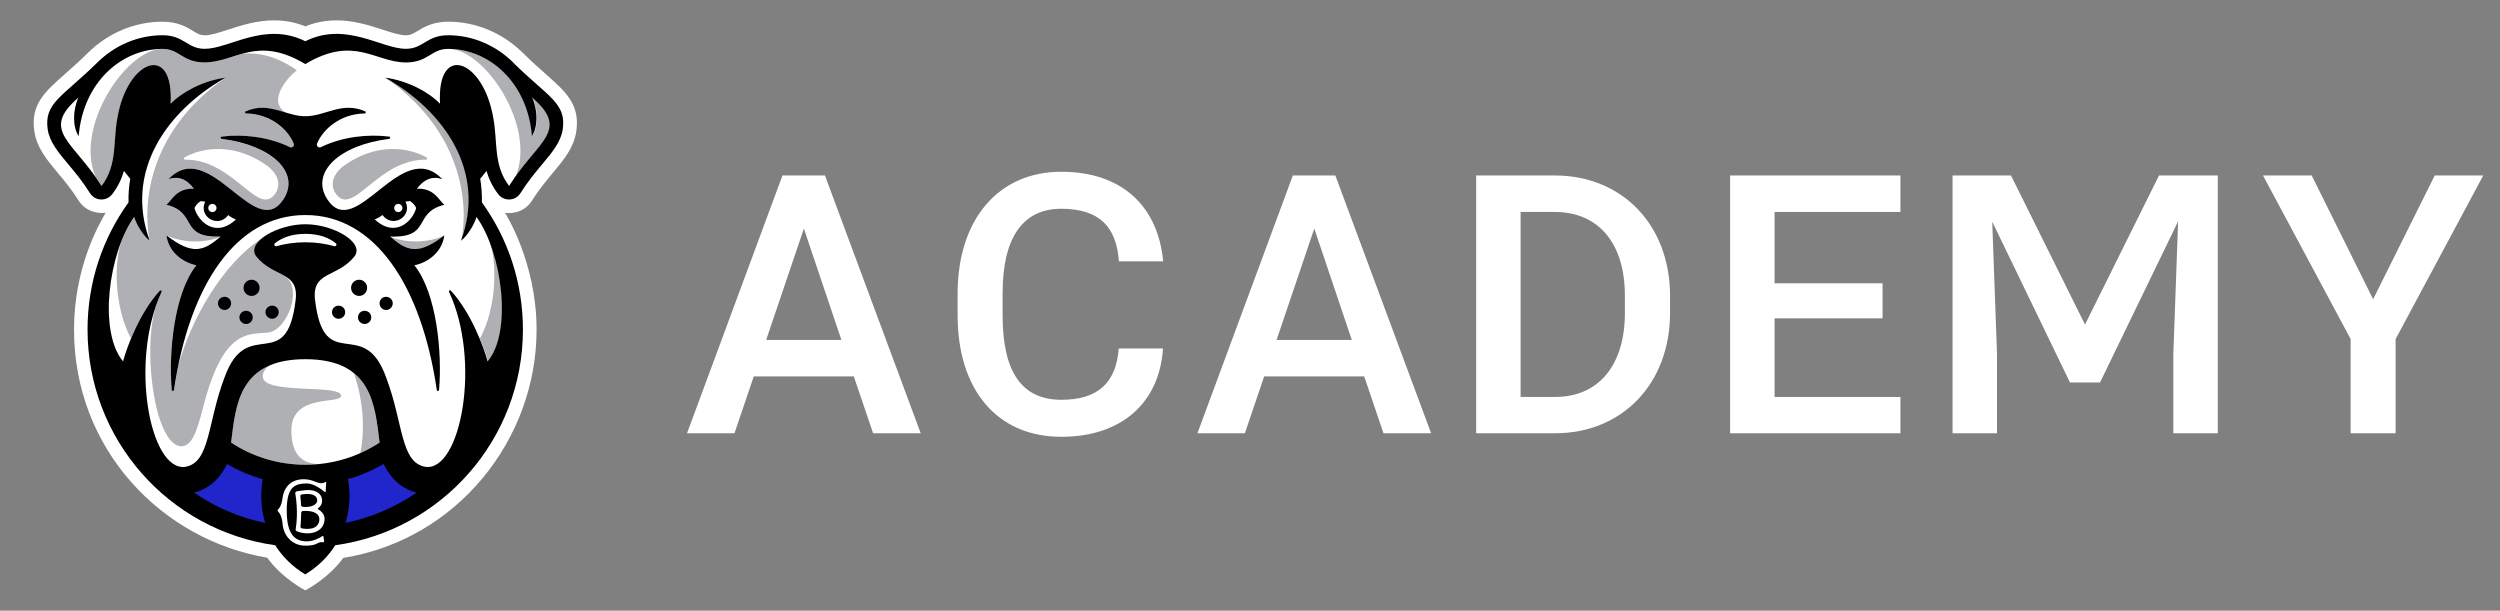<svg width="131" height="32" viewBox="0 0 131 32" fill="none" xmlns="http://www.w3.org/2000/svg">
<rect x="0" y="0" width="131" height="32" fill="#808080" stroke="none"/>
<g clip-path="url(#clip0_4286_402)">
<path d="M28.608 3.889C28.256 3.578 27.857 3.226 27.401 2.775C26.33 1.719 24.939 1.137 23.482 1.137C22.686 1.137 22.221 1.419 21.882 1.623C21.624 1.779 21.5 1.847 21.27 1.85C20.958 1.85 20.514 1.707 20.045 1.553C19.341 1.325 18.545 1.067 17.639 1.067C17.062 1.067 16.525 1.171 16 1.382C15.477 1.169 14.938 1.067 14.362 1.067C13.455 1.067 12.659 1.325 11.955 1.553C11.486 1.705 11.042 1.85 10.729 1.85C10.5 1.85 10.377 1.781 10.118 1.623C9.779 1.419 9.314 1.137 8.519 1.137C7.064 1.137 5.671 1.719 4.6 2.775C4.143 3.226 3.744 3.578 3.392 3.889C2.349 4.811 1.594 5.474 1.799 6.882C1.924 7.738 2.462 8.384 3.034 9.067C3.375 9.474 3.761 9.937 4.113 10.5C4.608 11.292 5.536 11.151 5.536 11.151C5.159 11.795 3.879 14.046 3.879 17.274C3.879 23.552 8.478 28.292 14.003 29.224C14.79 30.319 15.998 30.935 15.998 30.935C15.998 30.935 17.199 30.321 17.986 29.235C23.962 28.271 28.117 23.023 28.117 17.274C28.117 13.711 26.46 11.151 26.46 11.151C26.541 11.164 27.392 11.285 27.883 10.5C28.237 9.935 28.623 9.474 28.962 9.067C29.534 8.384 30.072 7.74 30.198 6.882C30.404 5.476 29.649 4.811 28.604 3.889H28.608Z" fill="white"/>
<path d="M9.444 23.384C10.025 23.428 10.3 22.694 10.639 21.361C11.697 17.199 13.02 17.536 14.042 17.427C15.064 17.318 15.938 15.006 14.85 14.421C14.424 14.187 13.869 13.995 13.417 13.425C13.203 13.126 13.355 12.791 13.709 12.501C11.633 13.854 9.986 16.785 9.338 19.183C9.254 19.59 9.18 20.011 9.118 20.444C9.107 20.514 9.007 20.51 9.001 20.442C8.832 18.528 9.112 15.383 10.291 13.909C9.519 13.743 8.834 13.175 8.723 12.341C10.084 13.391 10.673 13.173 11.561 12.401C9.357 12.478 10.398 11.147 8.723 10.737C9.011 10.509 9.24 9.858 10.161 9.894C9.807 9.423 9.376 9.203 8.83 9.397C10.976 7.132 13.346 12.7 14.842 10.473C15.785 9.056 14.229 7.601 11.614 7.283C11.546 7.275 11.544 7.174 11.614 7.166C12.685 7.025 14.061 7.162 15.189 7.716C15.311 7.776 15.443 7.654 15.392 7.529C15.098 6.803 14.202 5.971 12.898 5.952C12.834 5.952 12.817 5.865 12.875 5.839C13.685 5.485 14.336 5.713 14.985 5.907C13.952 5.286 15.136 3.985 15.554 3.684C14.456 2.901 13.468 2.748 12.725 2.814C12.053 2.995 11.448 3.273 10.735 3.277C9.56 3.277 9.408 2.566 8.523 2.566C6.368 2.566 4.356 4.318 4.126 7.134C3.808 6.652 3.812 5.783 4.115 5.116C2.091 6.861 3.846 7.388 5.325 9.749C6.17 8.655 5.918 7.405 6.157 6.178C6.68 3.098 9.133 2.231 8.945 5.442C9.513 4.851 10.616 4.235 11.825 4.073C8.723 5.824 6.515 8.986 7.849 12.619C7.499 12.356 7.113 11.695 7.038 11.368C5.692 13.235 5.144 17.389 6.453 18.942C6.654 18.189 7.322 16.392 8.376 15.238C8.42 15.187 8.501 15.241 8.474 15.302C8.339 15.59 8.222 15.891 8.122 16.203L8.128 16.207C7.49 18.402 8.09 23.206 9.451 23.386L9.444 23.384Z" fill="#AFB0B3"/>
<path d="M22.355 8.254C21.412 7.712 19.708 7.46 17.99 8.704C17.171 9.365 17.423 9.995 17.698 10.274C18.592 11.187 19.866 8.343 22.323 8.365C22.385 8.365 22.406 8.286 22.353 8.254H22.355Z" fill="#AFB0B3"/>
<path d="M20.461 12.397C20.777 12.582 22.076 12.892 23.298 12.337C21.937 13.387 21.348 13.169 20.461 12.397Z" fill="#AFB0B3"/>
<path d="M25.619 12.544C26.466 14.62 26.648 17.66 25.57 18.938C25.496 18.656 25.355 18.225 25.152 17.739C26.033 16.105 26.072 13.726 25.621 12.544H25.619Z" fill="#AFB0B3"/>
<path d="M20.196 4.068C23.298 5.82 25.506 8.981 24.173 12.614C24.576 10.637 24.198 6.837 20.196 4.068Z" fill="#AFB0B3"/>
<path d="M26.999 9.289H26.997C28.151 6.711 25.427 2.56 23.498 2.56C25.653 2.56 27.665 4.311 27.895 7.127C28.213 6.645 28.209 5.777 27.906 5.109C29.794 6.735 28.395 7.305 26.999 9.286V9.289Z" fill="#AFB0B3"/>
<path d="M19.891 23.189C19.727 21.907 19.612 20.41 18.537 19.544C18.993 20.821 19.157 22.372 18.88 23.744C19.23 23.588 19.569 23.403 19.891 23.189Z" fill="#AFB0B3"/>
<path d="M15.268 22.556C15.268 20.589 17.875 21.205 17.875 20.74C17.875 20.102 13.769 20.702 13.769 19.727C13.769 19.486 13.909 19.264 14.24 19.1C12.431 19.793 12.305 21.647 12.109 23.187C13.255 23.945 14.596 24.35 16 24.35C16.237 24.35 16.469 24.337 16.702 24.316C15.625 24.301 15.268 23.548 15.268 22.556Z" fill="#AFB0B3"/>
<path d="M9.662 8.254C10.605 7.712 12.309 7.46 14.027 8.704C14.846 9.365 14.594 9.995 14.319 10.274C13.425 11.187 12.151 8.343 9.694 8.365C9.632 8.365 9.611 8.286 9.664 8.254H9.662Z" fill="white"/>
<path d="M11.556 12.397C11.241 12.582 9.941 12.892 8.719 12.337C10.08 13.387 10.669 13.169 11.556 12.397Z" fill="white"/>
<path d="M6.398 12.544C5.551 14.62 5.37 17.66 6.447 18.938C6.522 18.656 6.662 18.225 6.865 17.739C5.984 16.105 5.946 13.726 6.396 12.544H6.398Z" fill="white"/>
<path d="M11.821 4.068C8.719 5.82 6.511 8.981 7.844 12.614C7.441 10.637 7.819 6.837 11.821 4.068Z" fill="white"/>
<path d="M5.018 9.289H5.02C3.866 6.711 6.59 2.56 8.518 2.56C6.364 2.56 4.352 4.311 4.122 7.127C3.804 6.645 3.808 5.777 4.111 5.109C2.223 6.735 3.622 7.305 5.018 9.286V9.289Z" fill="white"/>
<path d="M19.104 16.286C18.912 16.286 18.758 16.437 18.758 16.627C18.758 16.817 18.912 16.977 19.104 16.977C19.296 16.977 19.454 16.821 19.454 16.627C19.454 16.433 19.298 16.286 19.104 16.286ZM12.896 16.286C12.704 16.286 12.546 16.437 12.546 16.627C12.546 16.817 12.702 16.977 12.896 16.977C13.09 16.977 13.242 16.821 13.242 16.627C13.242 16.433 13.088 16.286 12.896 16.286ZM17.739 16.017C17.547 16.017 17.397 16.169 17.397 16.358C17.397 16.548 17.547 16.704 17.739 16.704C17.931 16.704 18.088 16.55 18.088 16.358C18.088 16.166 17.933 16.017 17.739 16.017ZM14.261 16.702C14.453 16.702 14.603 16.548 14.603 16.356C14.603 16.164 14.453 16.015 14.261 16.015C14.069 16.015 13.911 16.166 13.911 16.356C13.911 16.546 14.067 16.702 14.261 16.702ZM12.761 15.083C12.761 15.315 12.945 15.507 13.182 15.507C13.419 15.507 13.604 15.315 13.604 15.083C13.604 14.85 13.412 14.658 13.182 14.658C12.951 14.658 12.761 14.85 12.761 15.083ZM20.23 15.552C20.043 15.552 19.889 15.701 19.889 15.893C19.889 16.085 20.041 16.243 20.23 16.243C20.42 16.243 20.58 16.083 20.58 15.893C20.58 15.704 20.42 15.552 20.23 15.552ZM19.238 15.083C19.238 14.85 19.055 14.658 18.818 14.658C18.581 14.658 18.396 14.85 18.396 15.083C18.396 15.315 18.588 15.507 18.818 15.507C19.049 15.507 19.238 15.315 19.238 15.083ZM11.77 15.552C11.582 15.552 11.42 15.701 11.42 15.893C11.42 16.085 11.58 16.243 11.77 16.243C11.959 16.243 12.111 16.083 12.111 15.893C12.111 15.704 11.959 15.552 11.77 15.552Z" fill="black"/>
<path d="M16.817 7.71C16.696 7.77 16.563 7.648 16.614 7.522C16.909 6.797 17.805 5.965 19.108 5.946C19.172 5.946 19.189 5.858 19.132 5.833C17.907 5.299 17.048 6.091 16.002 6.091C14.957 6.091 14.099 5.297 12.873 5.833C12.815 5.858 12.832 5.946 12.896 5.946C14.2 5.965 15.096 6.797 15.39 7.522C15.441 7.648 15.309 7.77 15.187 7.71C14.059 7.155 12.683 7.019 11.612 7.159C11.544 7.168 11.544 7.268 11.612 7.277C14.229 7.595 15.785 9.05 14.84 10.466C13.346 12.693 10.976 7.127 8.828 9.391C9.374 9.197 9.805 9.417 10.159 9.888C9.237 9.852 9.009 10.502 8.721 10.731C10.396 11.14 9.355 12.472 11.559 12.395C10.673 13.169 10.084 13.387 8.721 12.335C8.832 13.169 9.515 13.737 10.289 13.903C9.109 15.377 8.83 18.522 8.999 20.435C9.005 20.506 9.105 20.508 9.116 20.437C9.924 14.935 12.367 11.268 16.002 11.268C19.637 11.268 22.08 14.935 22.889 20.437C22.899 20.508 23 20.503 23.006 20.435C23.174 18.522 22.895 15.377 21.715 13.903C22.488 13.737 23.172 13.169 23.283 12.335C21.922 13.385 21.334 13.167 20.446 12.395C22.65 12.472 21.609 11.14 23.283 10.731C22.995 10.502 22.767 9.852 21.846 9.888C22.2 9.417 22.631 9.197 23.177 9.391C21.03 7.125 18.66 12.693 17.165 10.466C16.222 9.05 17.777 7.595 20.393 7.277C20.461 7.268 20.463 7.168 20.393 7.159C19.322 7.019 17.946 7.155 16.817 7.71ZM11.13 10.684C11.249 10.684 11.345 10.78 11.345 10.899C11.345 11.019 11.249 11.115 11.13 11.115C11.01 11.115 10.914 11.019 10.914 10.899C10.914 10.78 11.01 10.684 11.13 10.684ZM10.191 10.901C10.191 10.901 10.289 10.667 10.524 10.537C10.607 10.545 10.682 10.554 10.752 10.566C10.37 11.343 11.426 11.992 11.96 11.27C12.064 11.354 12.19 11.433 12.363 11.501C11.277 12.508 10.366 11.578 10.191 10.903V10.901ZM20.87 10.684C20.99 10.684 21.086 10.78 21.086 10.899C21.086 11.019 20.99 11.115 20.87 11.115C20.751 11.115 20.655 11.019 20.655 10.899C20.655 10.78 20.751 10.684 20.87 10.684ZM20.041 11.268C20.574 11.989 21.63 11.341 21.248 10.564C21.319 10.554 21.395 10.543 21.476 10.534C21.711 10.665 21.809 10.899 21.809 10.899C21.634 11.573 20.723 12.504 19.637 11.497C19.808 11.428 19.936 11.349 20.041 11.266V11.268Z" fill="black"/>
<path d="M26.899 3.281C25.963 2.357 24.747 1.847 23.479 1.847C22.345 1.847 22.189 2.558 21.269 2.558C19.977 2.558 18.129 1.103 15.998 2.161C13.867 1.103 12.019 2.56 10.726 2.558C9.809 2.558 9.651 1.847 8.516 1.847C7.249 1.847 6.033 2.357 5.096 3.281C3.275 5.075 2.298 5.395 2.5 6.778C2.596 7.435 3.051 7.979 3.578 8.608C3.934 9.033 4.335 9.515 4.715 10.12C4.838 10.317 5.05 10.443 5.282 10.453C5.293 10.453 5.306 10.453 5.316 10.453C5.536 10.453 5.745 10.351 5.879 10.176C6.187 9.779 6.374 9.367 6.494 8.956L6.824 9.367C6.754 9.777 6.724 10.189 6.735 10.605C5.382 12.48 4.587 14.782 4.587 17.269C4.587 23.036 8.864 27.802 14.419 28.57C14.788 29.152 15.305 29.681 15.993 30.099C16.683 29.681 17.199 29.152 17.568 28.57C23.123 27.804 27.401 23.036 27.401 17.269C27.401 14.782 26.605 12.48 25.252 10.605C25.261 10.189 25.231 9.777 25.163 9.367L25.493 8.956C25.613 9.367 25.803 9.779 26.108 10.176C26.242 10.351 26.451 10.453 26.671 10.453C26.681 10.453 26.694 10.453 26.705 10.453C26.938 10.443 27.149 10.317 27.273 10.12C27.652 9.515 28.055 9.033 28.41 8.608C28.936 7.979 29.391 7.435 29.487 6.778C29.689 5.395 28.71 5.077 26.891 3.281H26.899ZM16 24.352C14.596 24.352 13.254 23.945 12.109 23.189C12.356 21.254 12.493 18.822 16 18.822C19.507 18.822 19.644 21.254 19.891 23.189C18.745 23.947 17.404 24.352 16 24.352ZM16 12.695C15.437 12.695 14.921 12.777 14.487 12.9C14.393 12.928 14.332 12.806 14.409 12.745C14.688 12.521 15.179 12.254 16.002 12.254C16.826 12.254 17.316 12.521 17.596 12.745C17.672 12.806 17.611 12.926 17.517 12.9C17.084 12.777 16.565 12.695 16.004 12.695H16ZM26.679 9.745C25.835 8.651 26.086 7.401 25.847 6.174C25.325 3.093 22.871 2.227 23.059 5.438C22.492 4.847 21.389 4.23 20.179 4.068C23.281 5.82 25.489 8.981 24.156 12.614C24.506 12.352 24.892 11.691 24.966 11.364C26.312 13.231 26.861 17.384 25.551 18.938C25.35 18.184 24.683 16.388 23.629 15.234C23.584 15.183 23.503 15.236 23.531 15.298C25.227 18.923 24.151 24.687 22.304 24.465C20.973 24.25 21.145 22.178 20.235 19.782C19.053 16.465 16.973 19.727 16.506 15.699C16.341 14.187 17.675 14.571 18.585 13.423C19.106 12.695 17.457 11.75 16 11.75C14.543 11.75 12.896 12.695 13.414 13.423C14.325 14.573 15.661 14.189 15.494 15.699C15.027 19.727 12.947 16.465 11.765 19.782C10.852 22.178 11.025 24.25 9.696 24.465C7.846 24.687 6.771 18.923 8.469 15.298C8.499 15.236 8.418 15.183 8.371 15.234C7.317 16.388 6.65 18.184 6.449 18.938C5.139 17.382 5.687 13.231 7.034 11.364C7.108 11.691 7.494 12.352 7.844 12.614C6.513 8.981 8.719 5.822 11.821 4.068C10.611 4.23 9.508 4.847 8.941 5.438C9.128 2.227 6.675 3.093 6.152 6.174C5.914 7.398 6.165 8.651 5.32 9.745C3.842 7.381 2.086 6.857 4.111 5.111C3.808 5.779 3.802 6.647 4.122 7.13C4.352 4.314 6.366 2.562 8.518 2.562C9.404 2.562 9.555 3.273 10.731 3.273C12.358 3.26 13.44 1.83 15.998 3.356C18.556 1.83 19.637 3.26 21.265 3.273C22.441 3.273 22.592 2.562 23.477 2.562C25.632 2.562 27.644 4.314 27.874 7.13C28.192 6.647 28.188 5.779 27.885 5.111C29.909 6.857 28.154 7.383 26.675 9.745H26.679Z" fill="black"/>
<path d="M18.105 27.398C19.441 27.123 20.702 26.588 21.828 25.816C21.261 25.666 20.574 25.28 20.109 24.326C20.107 24.322 20.104 24.318 20.102 24.311C19.514 24.655 18.886 24.922 18.233 25.107C18.366 25.822 18.338 26.62 18.108 27.396L18.105 27.398Z" fill="#2026CB"/>
<path d="M13.767 25.109C13.112 24.924 12.484 24.657 11.898 24.314C11.896 24.318 11.893 24.322 11.891 24.328C11.426 25.282 10.739 25.668 10.172 25.818C11.298 26.59 12.559 27.125 13.895 27.401C13.662 26.626 13.636 25.826 13.769 25.111L13.767 25.109Z" fill="#2026CB"/>
<path d="M16.67 26.684C16.781 26.748 17.041 26.936 17.007 27.249C16.947 27.945 16.126 28.079 15.548 27.834C15.507 27.817 15.486 27.774 15.492 27.731C15.531 27.507 15.629 26.769 15.473 25.854C15.464 25.8 15.503 25.756 15.556 25.745C15.723 25.713 15.761 25.717 15.925 25.694C16.589 25.606 16.879 25.909 16.879 26.227C16.879 26.46 16.742 26.581 16.668 26.633C16.648 26.645 16.651 26.673 16.668 26.686L16.67 26.684ZM16.734 27.256C16.764 26.936 16.465 26.739 15.87 26.776C15.821 26.778 15.782 26.818 15.782 26.867C15.78 27.192 15.759 27.458 15.746 27.588C15.742 27.637 15.776 27.682 15.825 27.691C16.429 27.789 16.704 27.582 16.736 27.256H16.734ZM15.859 26.558C16.284 26.603 16.64 26.458 16.621 26.197C16.599 25.928 16.286 25.832 15.816 25.907C15.765 25.916 15.731 25.96 15.738 26.012C15.757 26.165 15.77 26.319 15.776 26.468C15.776 26.515 15.814 26.551 15.859 26.558ZM15.915 25.111C15.381 25.111 14.886 25.393 14.799 26.14C14.752 26.47 14.649 26.622 14.573 26.692C14.539 26.722 14.539 26.778 14.573 26.808C14.649 26.878 14.752 27.029 14.799 27.36C14.835 28.143 15.373 28.567 15.915 28.589C16.693 28.619 16.574 28.371 16.943 28.412C16.971 28.414 16.992 28.39 16.985 28.365C16.968 28.292 16.958 28.188 16.951 28.119C16.949 28.09 16.915 28.075 16.892 28.09C16.766 28.175 16.439 28.367 16.079 28.367C15.418 28.367 15.025 27.962 15.025 26.75C15.025 25.538 15.418 25.333 16.079 25.333C16.446 25.333 16.853 25.645 17.005 25.773C17.03 25.794 17.069 25.777 17.069 25.745C17.073 25.632 17.079 25.427 17.094 25.301C17.099 25.269 17.062 25.246 17.035 25.263C16.725 25.459 16.493 25.111 15.915 25.111Z" fill="white"/>
<path d="M45.751 22.703H48.246L43.227 9.195H41.001L36 22.703H38.486L39.498 19.725H44.739L45.751 22.703ZM40.147 17.814L42.123 11.978L44.09 17.814H40.147Z" fill="white"/>
<path d="M60.941 18.259H58.622C58.483 20.114 57.471 20.949 55.616 20.949C53.547 20.949 52.536 19.502 52.536 16.515V15.373C52.536 12.386 53.64 10.939 55.607 10.939C57.611 10.939 58.501 11.885 58.631 13.694H60.95C60.691 10.874 58.854 9 55.607 9C52.323 9 50.179 11.486 50.179 15.392V16.515C50.179 20.411 52.23 22.888 55.616 22.888C58.761 22.888 60.756 21.116 60.941 18.259Z" fill="white"/>
<path d="M72.495 22.703H74.991L69.972 9.195H67.745L62.745 22.703H65.231L66.242 19.725H71.484L72.495 22.703ZM66.892 17.814L68.868 11.978L70.835 17.814H66.892Z" fill="white"/>
<path d="M81.47 9.195H77.351V22.703H81.489C84.986 22.703 87.51 20.123 87.51 16.394V15.503C87.51 11.774 84.986 9.195 81.47 9.195ZM85.144 16.394C85.144 19.177 83.734 20.801 81.489 20.801H79.68V11.106H81.47C83.743 11.106 85.144 12.729 85.144 15.485V16.394Z" fill="white"/>
<path d="M99.583 11.106V9.195H90.658V22.703H99.583V20.801H92.987V16.682H98.646V14.845H92.987V11.106H99.583Z" fill="white"/>
<path d="M116.212 9.195H113.132L109.254 17.006L105.376 9.195H102.314V22.703H104.643V18.537L104.393 11.616L108.465 20.04H110.042L114.134 11.598L113.883 18.537V22.703H116.212V9.195Z" fill="white"/>
<path d="M124.352 15.68L121.133 9.195H118.581L123.174 17.767V22.703H125.53V17.767L130.122 9.195H127.58L124.352 15.68Z" fill="white"/>
</g>
<defs>
<clipPath id="clip0_4286_402">
<rect width="131" height="32" fill="white"/>
</clipPath>
</defs>
</svg>
